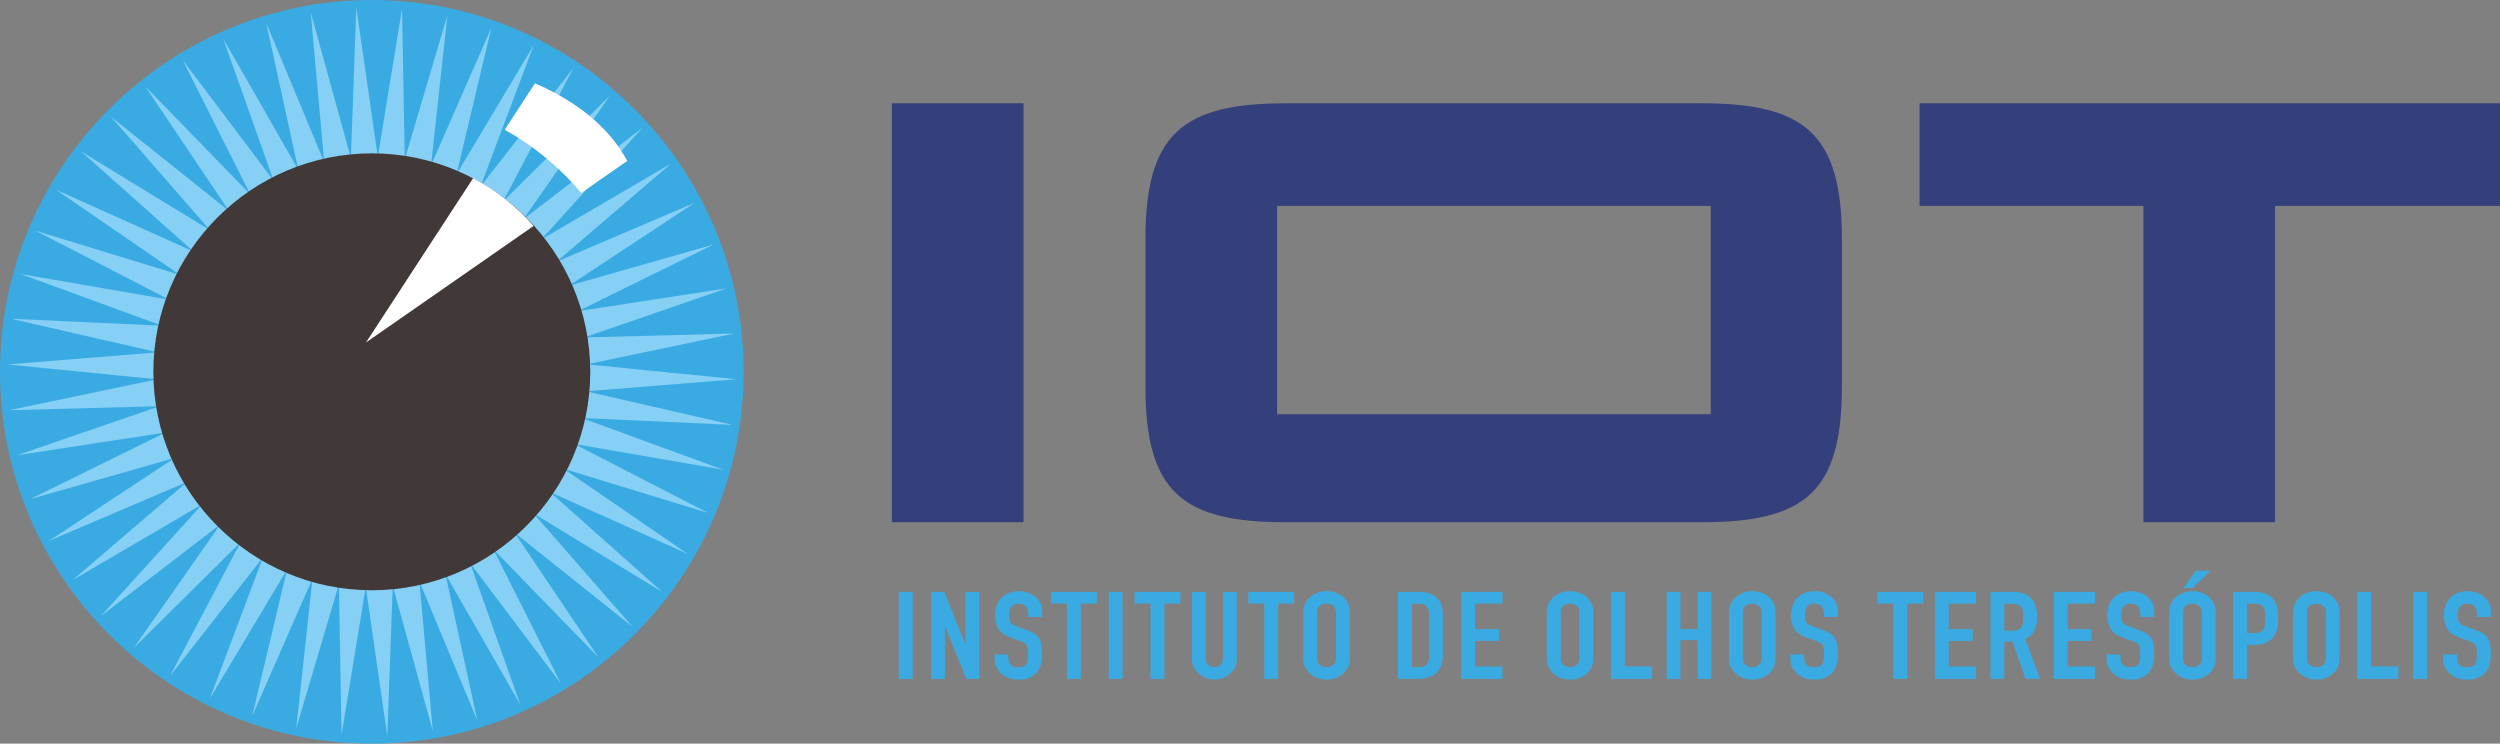 <!-- Generator: Adobe Illustrator 25.2.1, SVG Export Plug-In  -->
<svg version="1.1" xmlns="http://www.w3.org/2000/svg" xmlns:xlink="http://www.w3.org/1999/xlink" x="0px" y="0px"
	 width="394.02px" height="117.2px" viewBox="0 0 394.02 117.2" style="overflow:visible;enable-background:new 0 0 394.02 117.2;"
	 xml:space="preserve">
<rect x="0" y="0" width="394.02" height="117.2" fill="#808080" stroke="none"/>
<style type="text/css">
	.st0{fill-rule:evenodd;clip-rule:evenodd;fill:#33407C;}
	.st1{fill:#3AABE2;}
	.st2{fill-rule:evenodd;clip-rule:evenodd;fill:#3AABE2;}
	.st3{fill-rule:evenodd;clip-rule:evenodd;fill:#87D0F5;}
	.st4{fill-rule:evenodd;clip-rule:evenodd;fill:#403937;}
	.st5{fill-rule:evenodd;clip-rule:evenodd;fill:#FFFFFF;}
</style>
<defs>
</defs>
<g>
	<g>
		<path class="st0" d="M358.57,32.46V82.3l-20.75,0V32.46h-35.28V16.28l91.48,0v16.18L358.57,32.46L358.57,32.46z M140.57,82.3
			V16.28h20.75V82.3H140.57L140.57,82.3z M201.28,65.28h68.35V32.46h-68.35V65.28L201.28,65.28z M180.53,37.69
			c0-16.63,5.9-21.41,22.11-21.41h65.56c16.2,0,22.1,4.78,22.1,21.41v23.24c0,16.67-5.89,21.38-22.1,21.38h-65.56
			c-16.22,0-22.11-4.71-22.11-21.38V37.69z"/>
		<g>
			<path class="st1" d="M141.66,107V93.28h2.18V107H141.66z"/>
			<path class="st1" d="M146.73,107V93.28h2.1l3.3,8.26h0.04v-8.26h2.18V107h-2.05l-3.34-8.24h-0.04V107H146.73z"/>
			<path class="st1" d="M164.24,97.23h-2.18v-0.44c0-0.45-0.12-0.84-0.35-1.17c-0.24-0.33-0.63-0.49-1.19-0.49
				c-0.3,0-0.54,0.05-0.73,0.15c-0.19,0.1-0.34,0.23-0.45,0.39c-0.11,0.17-0.19,0.36-0.24,0.57c-0.04,0.21-0.06,0.43-0.06,0.66
				c0,0.27,0.01,0.49,0.03,0.67c0.02,0.18,0.07,0.34,0.16,0.48c0.09,0.14,0.21,0.26,0.37,0.37c0.16,0.1,0.39,0.21,0.67,0.31
				l1.67,0.6c0.48,0.17,0.88,0.36,1.18,0.59c0.3,0.23,0.54,0.48,0.71,0.78c0.16,0.31,0.26,0.66,0.32,1.05
				c0.06,0.39,0.09,0.84,0.09,1.34c0,0.58-0.06,1.11-0.19,1.61c-0.13,0.49-0.34,0.92-0.62,1.26c-0.3,0.36-0.69,0.64-1.18,0.85
				c-0.49,0.21-1.08,0.31-1.78,0.31c-0.53,0-1.02-0.08-1.48-0.25c-0.46-0.17-0.85-0.4-1.18-0.69s-0.59-0.64-0.78-1.03
				c-0.19-0.39-0.29-0.82-0.29-1.28v-0.73h2.18v0.62c0,0.36,0.12,0.68,0.35,0.97c0.24,0.29,0.63,0.43,1.19,0.43
				c0.37,0,0.66-0.05,0.87-0.14c0.21-0.1,0.37-0.23,0.48-0.41s0.18-0.4,0.2-0.65c0.02-0.25,0.03-0.53,0.03-0.84
				c0-0.36-0.01-0.65-0.04-0.89c-0.03-0.23-0.09-0.42-0.17-0.56c-0.1-0.14-0.23-0.26-0.4-0.35c-0.16-0.09-0.38-0.19-0.65-0.29
				l-1.56-0.58c-0.94-0.35-1.57-0.81-1.89-1.38c-0.32-0.57-0.48-1.29-0.48-2.15c0-0.51,0.08-1,0.24-1.46
				c0.16-0.46,0.39-0.86,0.71-1.19c0.3-0.33,0.68-0.6,1.15-0.8c0.46-0.2,1.02-0.3,1.66-0.3c0.54,0,1.04,0.09,1.49,0.27
				s0.84,0.42,1.17,0.71c0.66,0.62,0.98,1.32,0.98,2.12V97.23z"/>
			<path class="st1" d="M168.15,107V95.13h-2.52v-1.85h7.23v1.85h-2.52V107H168.15z"/>
			<path class="st1" d="M174.74,107V93.28h2.18V107H174.74z"/>
			<path class="st1" d="M181.33,107V95.13h-2.52v-1.85h7.23v1.85h-2.52V107H181.33z"/>
			<path class="st1" d="M194.92,93.28v10.63c0,0.45-0.09,0.86-0.27,1.24s-0.43,0.72-0.76,1.01c-0.33,0.3-0.71,0.53-1.13,0.69
				c-0.43,0.17-0.88,0.25-1.37,0.25s-0.94-0.08-1.36-0.25c-0.42-0.17-0.8-0.4-1.12-0.69c-0.33-0.3-0.58-0.63-0.77-1.01
				s-0.28-0.79-0.28-1.24V93.28h2.18v10.44c0,0.49,0.13,0.85,0.39,1.08c0.26,0.23,0.58,0.35,0.96,0.35s0.71-0.12,0.96-0.35
				c0.26-0.23,0.39-0.59,0.39-1.08V93.28H194.92z"/>
			<path class="st1" d="M199.26,107V95.13h-2.52v-1.85h7.23v1.85h-2.52V107H199.26z"/>
			<path class="st1" d="M205.41,96.52c0-0.55,0.11-1.04,0.32-1.46c0.21-0.42,0.5-0.78,0.86-1.06c0.34-0.27,0.73-0.48,1.17-0.62
				c0.44-0.14,0.87-0.21,1.32-0.21s0.88,0.07,1.32,0.21c0.44,0.14,0.83,0.35,1.19,0.62c0.34,0.28,0.62,0.64,0.83,1.06
				c0.21,0.42,0.32,0.91,0.32,1.46v7.24c0,0.58-0.11,1.07-0.32,1.48c-0.21,0.41-0.49,0.75-0.83,1.02c-0.36,0.28-0.75,0.49-1.19,0.64
				s-0.87,0.21-1.32,0.21s-0.88-0.07-1.32-0.21s-0.82-0.35-1.17-0.64c-0.36-0.27-0.64-0.61-0.86-1.02
				c-0.21-0.41-0.32-0.91-0.32-1.48V96.52z M207.59,103.76c0,0.48,0.15,0.83,0.44,1.05c0.29,0.22,0.64,0.34,1.04,0.34
				s0.75-0.11,1.04-0.34c0.29-0.22,0.44-0.57,0.44-1.05v-7.24c0-0.48-0.15-0.83-0.44-1.05c-0.29-0.22-0.64-0.34-1.04-0.34
				s-0.75,0.11-1.04,0.34c-0.29,0.22-0.44,0.57-0.44,1.05V103.76z"/>
			<path class="st1" d="M220.34,107V93.28h3.23c1.25,0,2.21,0.31,2.86,0.92c0.65,0.62,0.97,1.49,0.97,2.62v6.41
				c0,1.28-0.35,2.23-1.04,2.84c-0.69,0.61-1.69,0.92-2.99,0.92H220.34z M222.52,95.13v10.02h1.01c0.61,0,1.05-0.14,1.31-0.41
				s0.39-0.71,0.39-1.3v-6.61c0-0.54-0.12-0.96-0.36-1.25s-0.68-0.44-1.33-0.44H222.52z"/>
			<path class="st1" d="M230.31,107V93.28h6.5v1.85h-4.32v4.03h3.77v1.85h-3.77v4.03h4.32V107H230.31z"/>
			<path class="st1" d="M243.79,96.52c0-0.55,0.11-1.04,0.32-1.46c0.21-0.42,0.5-0.78,0.86-1.06c0.34-0.27,0.73-0.48,1.17-0.62
				c0.44-0.14,0.87-0.21,1.32-0.21s0.88,0.07,1.32,0.21c0.44,0.14,0.83,0.35,1.19,0.62c0.34,0.28,0.62,0.64,0.83,1.06
				c0.21,0.42,0.32,0.91,0.32,1.46v7.24c0,0.58-0.11,1.07-0.32,1.48c-0.21,0.41-0.49,0.75-0.83,1.02c-0.36,0.28-0.75,0.49-1.19,0.64
				s-0.87,0.21-1.32,0.21s-0.88-0.07-1.32-0.21s-0.82-0.35-1.17-0.64c-0.36-0.27-0.64-0.61-0.86-1.02
				c-0.21-0.41-0.32-0.91-0.32-1.48V96.52z M245.98,103.76c0,0.48,0.15,0.83,0.44,1.05c0.29,0.22,0.64,0.34,1.04,0.34
				s0.75-0.11,1.04-0.34c0.29-0.22,0.44-0.57,0.44-1.05v-7.24c0-0.48-0.15-0.83-0.44-1.05c-0.29-0.22-0.64-0.34-1.04-0.34
				s-0.75,0.11-1.04,0.34c-0.29,0.22-0.44,0.57-0.44,1.05V103.76z"/>
			<path class="st1" d="M253.89,107V93.28h2.18v11.75h4.32V107H253.89z"/>
			<path class="st1" d="M262.67,107V93.28h2.18v5.88h2.7v-5.88h2.18V107h-2.18v-6.11h-2.7V107H262.67z"/>
			<path class="st1" d="M272.51,96.52c0-0.55,0.11-1.04,0.32-1.46c0.21-0.42,0.5-0.78,0.86-1.06c0.34-0.27,0.73-0.48,1.17-0.62
				c0.44-0.14,0.87-0.21,1.32-0.21s0.88,0.07,1.32,0.21c0.44,0.14,0.83,0.35,1.19,0.62c0.34,0.28,0.62,0.64,0.83,1.06
				c0.21,0.42,0.32,0.91,0.32,1.46v7.24c0,0.58-0.11,1.07-0.32,1.48c-0.21,0.41-0.49,0.75-0.83,1.02c-0.36,0.28-0.75,0.49-1.19,0.64
				s-0.87,0.21-1.32,0.21s-0.88-0.07-1.32-0.21s-0.82-0.35-1.17-0.64c-0.36-0.27-0.64-0.61-0.86-1.02
				c-0.21-0.41-0.32-0.91-0.32-1.48V96.52z M274.69,103.76c0,0.48,0.15,0.83,0.44,1.05c0.29,0.22,0.64,0.34,1.04,0.34
				s0.75-0.11,1.04-0.34c0.29-0.22,0.44-0.57,0.44-1.05v-7.24c0-0.48-0.15-0.83-0.44-1.05c-0.29-0.22-0.64-0.34-1.04-0.34
				s-0.75,0.11-1.04,0.34c-0.29,0.22-0.44,0.57-0.44,1.05V103.76z"/>
			<path class="st1" d="M289.67,97.23h-2.18v-0.44c0-0.45-0.12-0.84-0.35-1.17c-0.24-0.33-0.63-0.49-1.19-0.49
				c-0.3,0-0.54,0.05-0.73,0.15c-0.19,0.1-0.34,0.23-0.45,0.39c-0.11,0.17-0.19,0.36-0.24,0.57c-0.04,0.21-0.06,0.43-0.06,0.66
				c0,0.27,0.01,0.49,0.03,0.67c0.02,0.18,0.07,0.34,0.16,0.48c0.09,0.14,0.21,0.26,0.37,0.37c0.16,0.1,0.39,0.21,0.67,0.31
				l1.67,0.6c0.48,0.17,0.88,0.36,1.18,0.59c0.3,0.23,0.54,0.48,0.71,0.78c0.16,0.31,0.26,0.66,0.32,1.05
				c0.06,0.39,0.09,0.84,0.09,1.34c0,0.58-0.06,1.11-0.19,1.61c-0.13,0.49-0.34,0.92-0.62,1.26c-0.3,0.36-0.69,0.64-1.18,0.85
				c-0.49,0.21-1.08,0.31-1.78,0.31c-0.53,0-1.02-0.08-1.48-0.25c-0.46-0.17-0.85-0.4-1.18-0.69s-0.59-0.64-0.78-1.03
				c-0.19-0.39-0.29-0.82-0.29-1.28v-0.73h2.18v0.62c0,0.36,0.12,0.68,0.35,0.97c0.24,0.29,0.63,0.43,1.19,0.43
				c0.37,0,0.66-0.05,0.87-0.14c0.21-0.1,0.37-0.23,0.48-0.41s0.18-0.4,0.2-0.65c0.02-0.25,0.03-0.53,0.03-0.84
				c0-0.36-0.01-0.65-0.04-0.89c-0.03-0.23-0.09-0.42-0.17-0.56c-0.1-0.14-0.23-0.26-0.4-0.35c-0.16-0.09-0.38-0.19-0.65-0.29
				l-1.56-0.58c-0.94-0.35-1.57-0.81-1.89-1.38c-0.32-0.57-0.48-1.29-0.48-2.15c0-0.51,0.08-1,0.24-1.46
				c0.16-0.46,0.39-0.86,0.71-1.19c0.3-0.33,0.68-0.6,1.15-0.8c0.46-0.2,1.02-0.3,1.66-0.3c0.54,0,1.04,0.09,1.49,0.27
				s0.84,0.42,1.17,0.71c0.66,0.62,0.98,1.32,0.98,2.12V97.23z"/>
			<path class="st1" d="M298.42,107V95.13h-2.52v-1.85h7.23v1.85h-2.52V107H298.42z"/>
			<path class="st1" d="M304.95,107V93.28h6.5v1.85h-4.32v4.03h3.77v1.85h-3.77v4.03h4.32V107H304.95z"/>
			<path class="st1" d="M313.72,107V93.28h3.51c2.57,0,3.85,1.34,3.85,4.03c0,0.81-0.14,1.5-0.42,2.06
				c-0.28,0.57-0.77,1.02-1.47,1.37l2.35,6.26h-2.31l-2.03-5.86h-1.31V107H313.72z M315.9,95.13v4.28h1.24
				c0.39,0,0.69-0.05,0.92-0.14c0.23-0.1,0.41-0.23,0.53-0.41c0.11-0.18,0.19-0.4,0.24-0.66c0.04-0.26,0.06-0.57,0.06-0.92
				s-0.02-0.65-0.06-0.92c-0.04-0.26-0.13-0.49-0.26-0.68c-0.27-0.36-0.78-0.54-1.54-0.54H315.9z"/>
			<path class="st1" d="M323.69,107V93.28h6.5v1.85h-4.32v4.03h3.77v1.85h-3.77v4.03h4.32V107H323.69z"/>
			<path class="st1" d="M339.52,97.23h-2.18v-0.44c0-0.45-0.12-0.84-0.35-1.17c-0.24-0.33-0.63-0.49-1.19-0.49
				c-0.3,0-0.54,0.05-0.73,0.15c-0.19,0.1-0.34,0.23-0.45,0.39c-0.11,0.17-0.19,0.36-0.24,0.57c-0.04,0.21-0.06,0.43-0.06,0.66
				c0,0.27,0.01,0.49,0.03,0.67c0.02,0.18,0.07,0.34,0.16,0.48c0.09,0.14,0.21,0.26,0.37,0.37c0.16,0.1,0.39,0.21,0.67,0.31
				l1.67,0.6c0.48,0.17,0.88,0.36,1.18,0.59c0.3,0.23,0.54,0.48,0.71,0.78c0.16,0.31,0.26,0.66,0.32,1.05
				c0.06,0.39,0.09,0.84,0.09,1.34c0,0.58-0.06,1.11-0.19,1.61c-0.13,0.49-0.34,0.92-0.62,1.26c-0.3,0.36-0.69,0.64-1.18,0.85
				c-0.49,0.21-1.08,0.31-1.78,0.31c-0.53,0-1.02-0.08-1.48-0.25c-0.46-0.17-0.85-0.4-1.18-0.69s-0.59-0.64-0.78-1.03
				c-0.19-0.39-0.29-0.82-0.29-1.28v-0.73h2.18v0.62c0,0.36,0.12,0.68,0.35,0.97c0.24,0.29,0.63,0.43,1.19,0.43
				c0.37,0,0.66-0.05,0.87-0.14c0.21-0.1,0.37-0.23,0.48-0.41s0.18-0.4,0.2-0.65c0.02-0.25,0.03-0.53,0.03-0.84
				c0-0.36-0.01-0.65-0.04-0.89c-0.03-0.23-0.09-0.42-0.17-0.56c-0.1-0.14-0.23-0.26-0.4-0.35c-0.16-0.09-0.38-0.19-0.65-0.29
				l-1.56-0.58c-0.94-0.35-1.57-0.81-1.89-1.38c-0.32-0.57-0.48-1.29-0.48-2.15c0-0.51,0.08-1,0.24-1.46
				c0.16-0.46,0.39-0.86,0.71-1.19c0.3-0.33,0.68-0.6,1.15-0.8c0.46-0.2,1.02-0.3,1.66-0.3c0.54,0,1.04,0.09,1.49,0.27
				s0.84,0.42,1.17,0.71c0.66,0.62,0.98,1.32,0.98,2.12V97.23z"/>
			<path class="st1" d="M341.88,96.52c0-0.55,0.11-1.04,0.32-1.46c0.21-0.42,0.5-0.78,0.86-1.06c0.34-0.27,0.73-0.48,1.17-0.62
				c0.44-0.14,0.87-0.21,1.32-0.21s0.88,0.07,1.32,0.21c0.44,0.14,0.83,0.35,1.19,0.62c0.34,0.28,0.62,0.64,0.83,1.06
				c0.21,0.42,0.32,0.91,0.32,1.46v7.24c0,0.58-0.11,1.07-0.32,1.48c-0.21,0.41-0.49,0.75-0.83,1.02c-0.36,0.28-0.75,0.49-1.19,0.64
				s-0.87,0.21-1.32,0.21s-0.88-0.07-1.32-0.21s-0.82-0.35-1.17-0.64c-0.36-0.27-0.64-0.61-0.86-1.02
				c-0.21-0.41-0.32-0.91-0.32-1.48V96.52z M344.06,103.76c0,0.48,0.15,0.83,0.44,1.05c0.29,0.22,0.64,0.34,1.04,0.34
				s0.75-0.11,1.04-0.34c0.29-0.22,0.44-0.57,0.44-1.05v-7.24c0-0.48-0.15-0.83-0.44-1.05c-0.29-0.22-0.64-0.34-1.04-0.34
				s-0.75,0.11-1.04,0.34c-0.29,0.22-0.44,0.57-0.44,1.05V103.76z M344.15,92.67l1.93-2.72h2.31l-2.82,2.72H344.15z"/>
			<path class="st1" d="M351.98,107V93.28h3.27c0.6,0,1.13,0.07,1.58,0.21c0.46,0.14,0.87,0.39,1.24,0.75
				c0.37,0.36,0.63,0.78,0.77,1.26c0.14,0.48,0.21,1.13,0.21,1.96c0,0.62-0.04,1.14-0.12,1.56c-0.08,0.42-0.25,0.82-0.5,1.19
				c-0.3,0.45-0.7,0.8-1.2,1.05c-0.5,0.25-1.16,0.38-1.97,0.38h-1.11V107H351.98z M354.16,95.13v4.66h1.05
				c0.44,0,0.78-0.06,1.03-0.17s0.42-0.28,0.54-0.48c0.11-0.19,0.18-0.43,0.2-0.71c0.02-0.28,0.03-0.6,0.03-0.94
				c0-0.32-0.01-0.63-0.02-0.92s-0.08-0.54-0.19-0.76c-0.11-0.22-0.29-0.39-0.51-0.5c-0.23-0.12-0.56-0.17-0.98-0.17H354.16z"/>
			<path class="st1" d="M361.41,96.52c0-0.55,0.11-1.04,0.32-1.46c0.21-0.42,0.5-0.78,0.86-1.06c0.34-0.27,0.73-0.48,1.17-0.62
				c0.44-0.14,0.87-0.21,1.32-0.21s0.88,0.07,1.32,0.21c0.44,0.14,0.83,0.35,1.19,0.62c0.34,0.28,0.62,0.64,0.83,1.06
				c0.21,0.42,0.32,0.91,0.32,1.46v7.24c0,0.58-0.11,1.07-0.32,1.48c-0.21,0.41-0.49,0.75-0.83,1.02c-0.36,0.28-0.75,0.49-1.19,0.64
				s-0.87,0.21-1.32,0.21s-0.88-0.07-1.32-0.21s-0.82-0.35-1.17-0.64c-0.36-0.27-0.64-0.61-0.86-1.02
				c-0.21-0.41-0.32-0.91-0.32-1.48V96.52z M363.6,103.76c0,0.48,0.15,0.83,0.44,1.05c0.29,0.22,0.64,0.34,1.04,0.34
				s0.75-0.11,1.04-0.34c0.29-0.22,0.44-0.57,0.44-1.05v-7.24c0-0.48-0.15-0.83-0.44-1.05c-0.29-0.22-0.64-0.34-1.04-0.34
				s-0.75,0.11-1.04,0.34c-0.29,0.22-0.44,0.57-0.44,1.05V103.76z"/>
			<path class="st1" d="M371.51,107V93.28h2.18v11.75h4.32V107H371.51z"/>
			<path class="st1" d="M380.35,107V93.28h2.18V107H380.35z"/>
			<path class="st1" d="M392.57,97.23h-2.18v-0.44c0-0.45-0.12-0.84-0.35-1.17c-0.24-0.33-0.63-0.49-1.19-0.49
				c-0.3,0-0.54,0.05-0.73,0.15c-0.19,0.1-0.34,0.23-0.45,0.39c-0.11,0.17-0.19,0.36-0.24,0.57c-0.04,0.21-0.06,0.43-0.06,0.66
				c0,0.27,0.01,0.49,0.03,0.67c0.02,0.18,0.07,0.34,0.16,0.48c0.09,0.14,0.21,0.26,0.37,0.37c0.16,0.1,0.39,0.21,0.67,0.31
				l1.67,0.6c0.48,0.17,0.88,0.36,1.18,0.59c0.3,0.23,0.54,0.48,0.71,0.78c0.16,0.31,0.26,0.66,0.32,1.05
				c0.06,0.39,0.09,0.84,0.09,1.34c0,0.58-0.06,1.11-0.19,1.61c-0.13,0.49-0.34,0.92-0.62,1.26c-0.3,0.36-0.69,0.64-1.18,0.85
				c-0.49,0.21-1.08,0.31-1.78,0.31c-0.53,0-1.02-0.08-1.48-0.25c-0.46-0.17-0.85-0.4-1.18-0.69s-0.59-0.64-0.78-1.03
				c-0.19-0.39-0.29-0.82-0.29-1.28v-0.73h2.18v0.62c0,0.36,0.12,0.68,0.35,0.97c0.24,0.29,0.63,0.43,1.19,0.43
				c0.37,0,0.66-0.05,0.87-0.14c0.21-0.1,0.37-0.23,0.48-0.41s0.18-0.4,0.2-0.65c0.02-0.25,0.03-0.53,0.03-0.84
				c0-0.36-0.01-0.65-0.04-0.89c-0.03-0.23-0.09-0.42-0.17-0.56c-0.1-0.14-0.23-0.26-0.4-0.35c-0.16-0.09-0.38-0.19-0.65-0.29
				l-1.56-0.58c-0.94-0.35-1.57-0.81-1.89-1.38c-0.32-0.57-0.48-1.29-0.48-2.15c0-0.51,0.08-1,0.24-1.46
				c0.16-0.46,0.39-0.86,0.71-1.19c0.3-0.33,0.68-0.6,1.15-0.8c0.46-0.2,1.02-0.3,1.66-0.3c0.54,0,1.04,0.09,1.49,0.27
				s0.84,0.42,1.17,0.71c0.66,0.62,0.98,1.32,0.98,2.12V97.23z"/>
		</g>
	</g>
	<g>
		<path class="st2" d="M58.6,0c32.28,0,58.6,26.33,58.6,58.6c0,32.28-26.33,58.6-58.6,58.6C26.32,117.2,0,90.88,0,58.6
			C0,26.33,26.32,0,58.6,0z"/>
		<polygon class="st3" points="59.55,24.74 63.37,1.36 63.79,25.13 70.51,2.41 67.94,26.04 77.45,4.35 71.95,27.47 84.11,7.14 
			75.74,29.38 90.36,10.74 79.27,31.77 96.11,15.1 82.47,34.57 101.26,20.14 85.3,37.75 105.75,25.79 87.7,41.26 109.49,31.96 
			89.64,45.04 112.43,38.55 91.1,49.04 114.51,45.45 92.04,53.19 115.72,52.56 92.46,57.42 116.03,59.77 92.34,61.67 115.43,66.96 
			91.69,65.88 113.94,74.02 90.51,69.97 111.57,80.83 88.83,73.88 108.37,87.29 86.68,77.55 104.38,93.3 84.09,80.92 99.67,98.77 
			81.09,83.94 94.31,103.6 77.74,86.55 88.39,107.72 74.08,88.73 82,111.06 70.19,90.44 75.24,113.58 66.1,91.64 68.22,115.23 
			61.9,92.32 61.04,115.99 57.65,92.47 53.83,115.84 53.42,92.08 46.69,114.79 49.26,91.16 39.75,112.86 45.25,89.74 33.09,110.07 
			41.46,87.82 26.84,106.47 37.93,85.44 21.09,102.11 34.73,82.64 15.94,97.06 31.9,79.46 11.45,91.42 29.5,75.95 7.71,85.25 
			27.56,72.16 4.77,78.66 26.1,68.16 2.69,71.75 25.16,64.02 1.48,64.65 24.75,59.78 1.17,57.44 24.86,55.53 1.77,50.25 
			25.52,51.33 3.26,43.19 26.69,47.24 5.64,36.38 28.36,43.33 8.84,29.91 30.52,39.66 12.83,23.9 33.11,36.29 17.54,18.44 
			36.11,33.27 22.89,13.61 39.46,30.65 28.81,9.49 43.12,28.47 35.2,6.14 47.02,26.77 41.96,3.62 51.1,25.57 48.98,1.98 55.3,24.89 
			56.16,1.22 		"/>
		<path class="st4" d="M58.6,24.17c18.96,0,34.43,15.47,34.43,34.43c0,18.97-15.47,34.43-34.43,34.43
			c-18.97,0-34.43-15.47-34.43-34.43C24.17,39.64,39.64,24.17,58.6,24.17z"/>
		<path class="st5" d="M57.69,53.97l16.88-25.89c3.62,1.91,6.85,4.48,9.53,7.53L57.69,53.97L57.69,53.97z M79.55,20.45
			c4.6,2.56,8.69,5.94,12.05,9.96l7.26-5.05c-2.76-5.12-7.61-9.2-14.54-12.23L79.55,20.45z"/>
	</g>
</g>
</svg>
